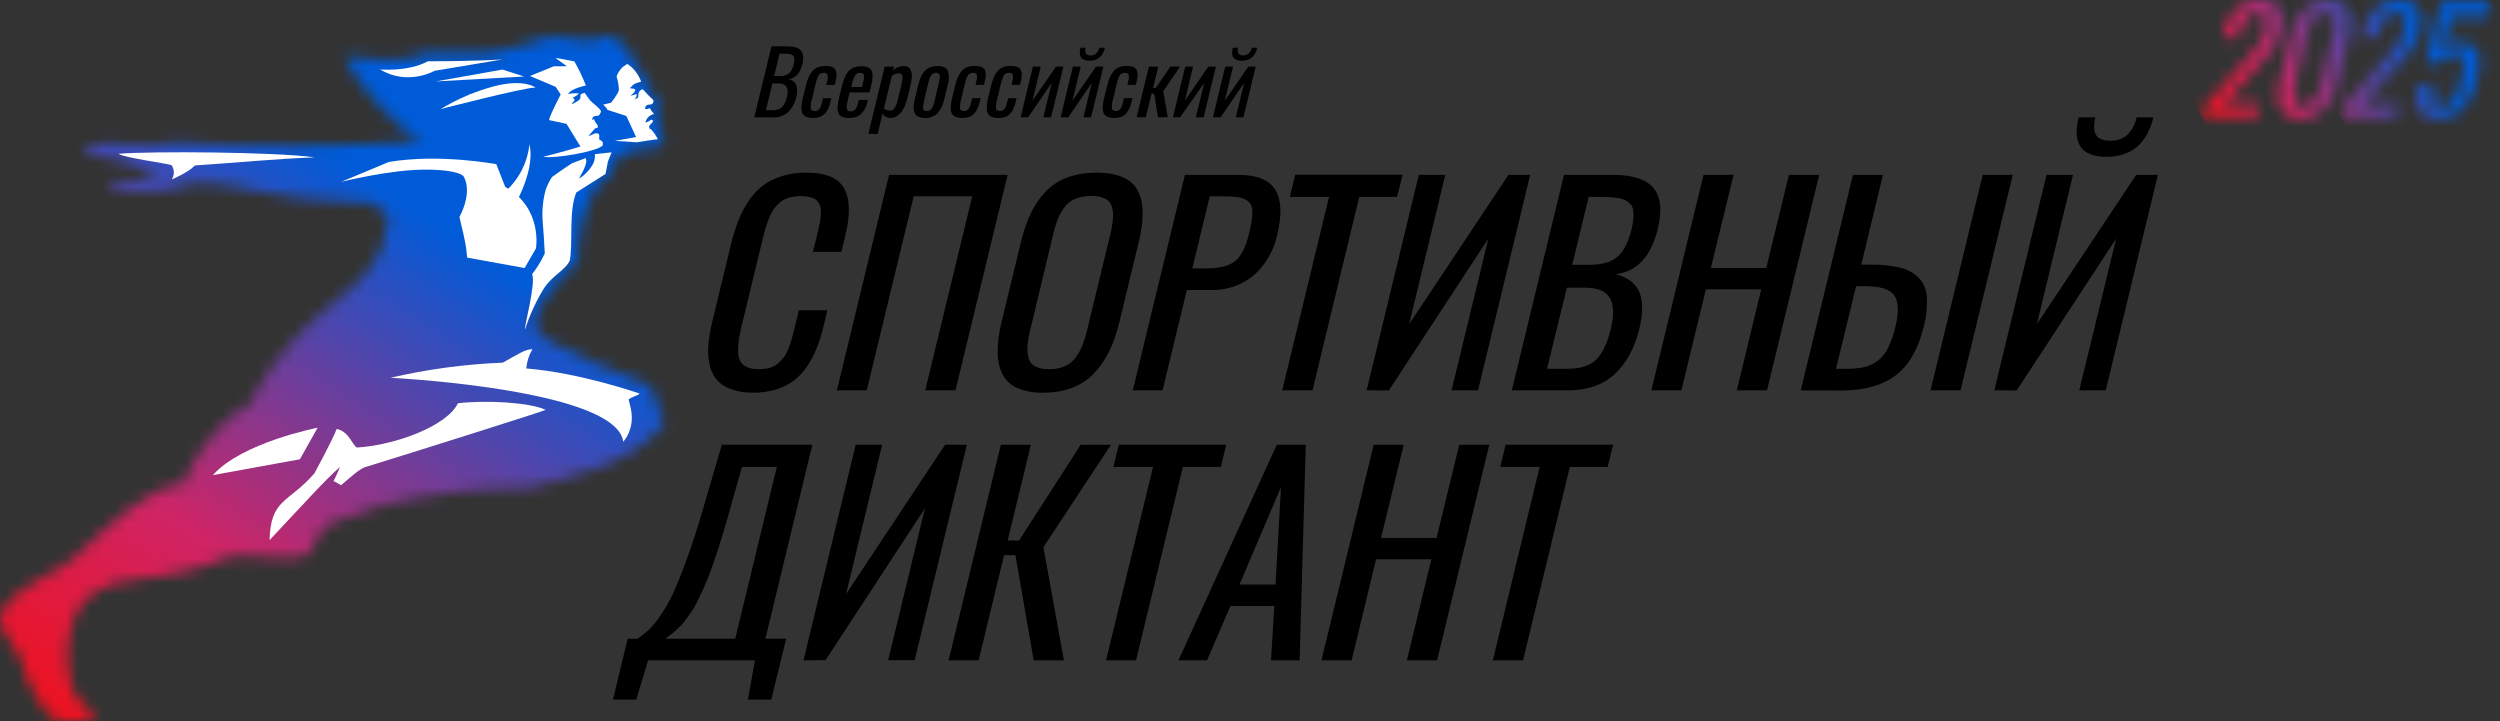 <svg xmlns="http://www.w3.org/2000/svg" width="208" height="60" viewBox="0 0 208 60" fill="none">
<rect x="0" y="0" width="208" height="60" fill="#333333" stroke="none"/>
<g clip-path="url(#clip0_492_11335)">
<mask id="mask0_492_11335" style="mask-type:luminance" maskUnits="userSpaceOnUse" x="-1" y="2" width="57" height="58">
<path d="M49.088 3.387C48.261 3.199 47.419 3.094 46.572 3.073C46.108 2.974 45.625 3.029 45.194 3.227C44.428 3.391 43.676 3.614 42.945 3.894C40.548 4.476 40.844 4.504 35.249 4.419C34.491 4.891 33.208 5.193 28.613 4.708C30.154 7.687 32.969 10.483 34.953 11.741C28.089 12.212 21.202 12.242 14.333 11.832C13.597 12.147 12.33 12.071 10.981 11.992C9.565 11.911 8.059 11.829 6.989 12.206C6.974 12.241 7.011 12.272 7.015 12.31C7.018 12.348 7.015 12.357 7.03 12.383C7.085 12.521 7.189 12.633 7.323 12.697L7.373 12.729C7.458 12.774 7.547 12.814 7.637 12.848C7.775 12.912 7.92 12.961 8.068 12.996C10.27 13.427 8.65 13.018 12.412 14.15C14.069 15.44 8.48 14.628 9.005 15.499C9.046 15.499 11.477 16.758 16.007 15.27C20.095 15.081 21.96 16.72 30.953 16.912C31.463 17.206 31.928 17.573 32.333 18C31.663 25.193 26.137 23.507 20.504 33.952C18.41 34.446 15.566 38.956 15.261 40.271C12.481 40.296 8.971 43.809 6.096 46.476C4.637 47.832 0.781 48.832 0.007 51.276C-0.036 51.801 0.116 52.324 0.435 52.745C1.693 54.358 1.79 54.896 2.401 56.833C3.03 58.161 3.973 59.74 4.885 59.979C5.703 59.998 6.952 60.004 7.6 59.998C7.716 59.803 7.713 59.743 7.684 59.651C7.71 59.546 7.699 59.435 7.653 59.337C7.338 58.334 5.738 59.073 5.609 54.239C5.863 53.106 5.546 48.86 10.955 48.279C15.088 47.835 17.595 47.02 19.01 46.291C20.155 46.197 21.305 46.207 22.448 46.322C23.803 46.435 24.738 46.549 25.817 45.989C25.955 45.674 26.049 45.451 26.153 45.199C26.484 44.455 27.032 43.828 27.726 43.4C27.782 43.388 27.838 43.38 27.895 43.375C28.131 43.268 28.43 43.196 28.679 43.095C28.775 43.075 28.873 43.062 28.971 43.054C29.847 42.675 30.744 42.346 31.657 42.07C35.717 41.054 39.89 40.561 44.074 40.604C46.446 39.78 51.893 39.17 55.139 35.437C55.347 34.437 55.161 35.437 54.261 32.348C53.809 31.609 51.097 31.188 46.647 28.86C44.54 27.797 42.709 27.077 48.078 21.708C48.006 20.073 48.54 15.845 50.519 14.811C50.931 14.144 51.085 13.093 52.164 12.662C53.535 12.115 55.557 12.634 55.123 11.552C55.155 11.379 55.082 10.656 54.746 10.539C54.68 10.514 55.104 10.096 54.686 9.561C53.953 8.917 55.891 9.533 53.812 7.099C53.724 6.253 52.679 5.111 52.441 4.62C52.441 3.916 51.214 3 50.302 2.966L49.088 3.387Z" fill="white"/>
</mask>
<g mask="url(#mask0_492_11335)">
<path d="M16.914 -22.788L-26.292 42.688L38.919 85.72L82.126 20.244L16.914 -22.788Z" fill="url(#paint0_linear_492_11335)"/>
</g>
<path d="M49.499 12.82C49.504 12.979 49.493 13.137 49.465 13.292C49.336 13.997 48.311 14.865 48.185 14.824C48.185 14.824 48.833 13.761 48.779 13.358C48.779 13.311 48.76 13.239 48.742 13.151C48.304 13.327 47.873 13.465 47.603 13.575C47.238 13.799 46.512 14.308 45.927 14.726C45.722 15.043 45.551 15.38 45.417 15.733C45.183 16.566 45.09 17.433 45.143 18.296C45.213 19.24 45.291 20.246 45.326 21.083C45.043 21.697 44.69 22.275 44.272 22.806C44.606 23.593 43.568 27.326 43.684 27.408C44.073 26.193 44.609 25.032 45.282 23.948C45.996 22.885 47.062 22.457 47.405 21.674C47.685 20.202 47.298 17.567 47.949 16.013L50.38 14.472L50.572 13.468C50.572 13.468 50.707 13.072 50.887 12.676L49.499 12.82Z" fill="white"/>
<path fill-rule="evenodd" clip-rule="evenodd" d="M16.208 13.767C19.74 13.531 22.791 13.226 26.178 13.091C22.979 12.641 12.638 12.569 9.864 12.792C10.216 13.107 13.912 13.601 14.267 13.736C14.393 13.91 14.461 14.119 14.464 14.334C14.467 14.549 14.404 14.76 14.283 14.937C14.283 14.937 15.676 14.346 16.208 13.774" fill="white"/>
<path fill-rule="evenodd" clip-rule="evenodd" d="M52.362 35.865C52.806 34.721 52.415 33.79 52.305 33.242C52.478 33.038 53.063 32.928 53.221 32.748C53.221 32.748 48.314 31.022 43.785 30.654C43.835 30.088 44.011 29.54 44.298 29.05C43.669 29.05 43.024 29.522 41.835 30.173C38.687 30.297 35.557 30.718 32.487 31.431C37.413 31.704 51.387 32.988 51.852 36.749C52.078 36.49 52.255 36.191 52.375 35.869" fill="white"/>
<path fill-rule="evenodd" clip-rule="evenodd" d="M22.429 44.923C22.511 41.463 24.024 41.853 26.162 39.378C26.162 39.378 27.659 36.632 28.012 35.688C29.018 35.893 29.295 36.981 29.685 37.236C32.902 37.044 37.205 35.431 38.101 33.55C40.397 33.282 44.039 33.465 45.405 34.1C45.376 34.166 33.824 37.808 30.443 38.846C29.962 38.953 29.109 39.752 28.38 40.368C28.402 40.368 27.751 40.023 27.751 40.023C27.95 39.645 28.128 39.257 28.282 38.859C27.14 39.837 25.332 41.853 22.442 44.923" fill="white"/>
<path fill-rule="evenodd" clip-rule="evenodd" d="M39.092 7.766C39.196 7.866 39.224 7.869 39.224 8.036C39.167 8.005 38.91 7.901 39.092 7.901V7.766Z" fill="white"/>
<path fill-rule="evenodd" clip-rule="evenodd" d="M44.558 7.285C43.693 7.26 36.66 9.075 36.66 9.075C38.058 8.226 39.571 7.583 41.152 7.166C43.618 6.537 44.558 7.285 44.558 7.285Z" fill="white"/>
<path fill-rule="evenodd" clip-rule="evenodd" d="M38.872 21.435L43.649 22.3L44.593 20.664C44.593 20.664 45.178 17.305 42.033 15.547L41.294 13.66C41.294 13.66 36.576 12.764 32.355 13.474L28.389 15.129C28.389 15.129 32.459 14.113 35.355 14.113C38.252 14.113 38.564 14.666 38.564 14.666C38.564 14.666 39.394 15.808 38.224 18.057C38.809 20.4 38.809 20.887 38.809 20.887L38.872 21.435Z" fill="white"/>
<path fill-rule="evenodd" clip-rule="evenodd" d="M41.769 16.164C42.407 15.657 42.937 15.028 43.329 14.313C43.72 13.599 43.965 12.813 44.049 12.003C44.634 14.5 42.291 17.979 42.291 17.979L41.769 16.164Z" fill="white"/>
<path fill-rule="evenodd" clip-rule="evenodd" d="M50.159 11.927C50.159 11.672 49.845 11.672 49.845 11.553C49.845 11.499 49.92 11.147 49.757 11.11C49.669 11.088 49.665 11.066 49.474 11.11C49.305 11.195 49.13 11.268 48.951 11.33L49.222 11.015L49.505 10.685L49.747 10.606V10.55C49.747 10.348 49.486 10.178 49.433 9.946V9.911L49.238 9.974C49.326 9.685 49.423 9.66 49.59 9.644L49.779 9.625L49.851 9.571C49.914 9.496 50.04 9.292 49.989 9.216C49.741 8.845 49.36 8.647 49.068 8.317L48.649 7.732C48.37 7.801 48.316 7.801 48.285 7.974C48.385 8.326 48.005 8.43 47.577 8.681C47.602 8.515 47.847 8.367 47.81 8.304C47.774 8.233 47.717 8.174 47.646 8.137C47.78 8.067 47.91 7.989 48.036 7.905C48.086 7.857 48.127 7.81 48.165 7.772C47.865 7.746 47.562 7.761 47.266 7.816C47.464 7.433 48.401 7.187 48.747 7.112C48.476 6.422 48.156 5.752 47.788 5.108L46.53 4.869L46.215 4.822L47.159 5.511H46.089L44.092 6.323L46.234 7.228L46.649 7.857C46.649 7.857 45.762 9.543 45.677 9.99L47.133 10.304L48.294 12.191C48.294 12.191 46.614 12.701 45.196 13.041C46.017 13.232 49.678 12.626 50.153 12.097L50.159 11.927Z" fill="white"/>
<path fill-rule="evenodd" clip-rule="evenodd" d="M31.597 5.778C31.597 5.778 33.968 5.992 35.604 5.098C39.765 5.098 41.828 4.944 41.828 4.944L36.167 5.888C36.167 5.888 33.918 7.181 31.606 5.765" fill="white"/>
<path fill-rule="evenodd" clip-rule="evenodd" d="M41.8 5.788L36.252 6.776L43.609 6.364L41.8 5.788Z" fill="white"/>
<path d="M54.13 10.757L54.026 10.675C53.941 10.294 54.268 10.383 54.34 10.027C54.294 9.997 54.244 9.973 54.192 9.955C54.039 10.064 53.87 10.151 53.692 10.213C53.701 10.194 53.712 10.176 53.724 10.159H53.708C53.749 9.99 53.838 9.837 53.964 9.718C54.09 9.598 54.248 9.518 54.419 9.486C54.284 9.35 54.17 9.194 54.082 9.024V8.999C53.953 9.052 53.814 9.08 53.673 9.08C53.673 8.678 53.909 8.728 54.224 8.675C54.35 8.58 54.369 8.514 54.365 8.338C54.059 8.054 53.768 7.752 53.494 7.436C53.293 7.436 53.221 7.558 53.12 7.75C53.12 8.222 53.085 8.115 52.777 8.291C52.843 8.232 52.894 8.159 52.928 8.077C52.962 7.995 52.977 7.907 52.972 7.819C52.8 7.885 52.624 7.936 52.444 7.973C52.617 7.835 52.856 7.659 52.856 7.451C52.636 7.322 52.667 7.388 52.397 7.347C52.761 6.935 52.827 6.948 53.34 6.794C53.127 6.187 52.72 5.666 52.183 5.312L52.029 5.429L51.972 5.467L51.928 5.498L51.821 5.564C51.586 5.785 51.406 6.059 51.296 6.363C51.413 6.728 51.478 7.106 51.491 7.489C51.425 7.838 50.83 8.549 50.83 8.549L50.176 8.709L50.384 8.904C50.451 8.973 50.503 9.054 50.538 9.143L52.11 9.647L52.922 11.405L51.139 11.719L52.972 11.839C52.972 11.839 54.683 11.565 54.733 11.584C54.574 11.272 54.374 10.982 54.139 10.722" fill="white"/>
<path fill-rule="evenodd" clip-rule="evenodd" d="M17.714 39.529L24.948 38.214L26.426 35.585C26.426 35.585 20.098 36.818 17.714 39.529Z" fill="white"/>
<path d="M62.757 9.757L64.185 3.856H65.534C66.069 3.856 66.437 3.976 66.638 4.215C66.84 4.457 66.877 4.828 66.755 5.335C66.576 6.085 66.194 6.505 65.607 6.593C65.746 6.616 65.877 6.673 65.989 6.759C66.102 6.844 66.192 6.956 66.251 7.083C66.354 7.409 66.354 7.758 66.251 8.084C66.155 8.555 65.919 8.987 65.575 9.323C65.231 9.632 64.779 9.792 64.317 9.769L62.757 9.757ZM63.723 9.166H64.276C64.563 9.188 64.847 9.098 65.069 8.914C65.275 8.674 65.413 8.383 65.468 8.071C65.566 7.795 65.555 7.493 65.44 7.225C65.359 7.122 65.253 7.041 65.132 6.992C65.01 6.943 64.878 6.927 64.748 6.945H64.26L63.723 9.166ZM64.412 6.322H64.896C65.169 6.343 65.44 6.263 65.657 6.096C65.856 5.886 65.988 5.623 66.037 5.338C66.064 5.235 66.08 5.129 66.085 5.023C66.095 4.949 66.095 4.874 66.085 4.8C66.076 4.741 66.047 4.687 66.003 4.646C65.962 4.606 65.915 4.572 65.865 4.545C65.799 4.515 65.729 4.495 65.657 4.489C65.566 4.489 65.478 4.467 65.393 4.463H64.852L64.412 6.322ZM67.642 9.82C67.47 9.826 67.3 9.799 67.138 9.741C67.014 9.701 66.905 9.626 66.824 9.524C66.75 9.418 66.706 9.294 66.695 9.166C66.676 9.014 66.676 8.861 66.695 8.709C66.719 8.519 66.755 8.33 66.802 8.143L67.038 7.168C67.094 6.926 67.168 6.688 67.261 6.458C67.339 6.27 67.445 6.095 67.576 5.939C67.699 5.79 67.856 5.673 68.035 5.599C68.242 5.521 68.462 5.484 68.683 5.489C68.867 5.483 69.052 5.511 69.227 5.571C69.353 5.616 69.458 5.709 69.519 5.828C69.578 5.957 69.605 6.097 69.598 6.237C69.59 6.432 69.56 6.625 69.51 6.813L69.45 7.065H68.746L68.805 6.81C68.868 6.623 68.886 6.423 68.856 6.228C68.821 6.118 68.72 6.061 68.541 6.061C68.46 6.056 68.378 6.071 68.305 6.106C68.231 6.14 68.167 6.193 68.12 6.259C67.992 6.493 67.902 6.746 67.852 7.008L67.538 8.335C67.461 8.567 67.435 8.813 67.462 9.055C67.497 9.181 67.604 9.244 67.777 9.244C67.847 9.245 67.916 9.232 67.981 9.206C68.037 9.185 68.087 9.152 68.129 9.109C68.175 9.064 68.213 9.01 68.239 8.952C68.272 8.888 68.299 8.822 68.321 8.754C68.34 8.691 68.362 8.609 68.387 8.511L68.469 8.168H69.173L69.101 8.461C69.058 8.659 68.993 8.852 68.909 9.037C68.837 9.191 68.742 9.333 68.626 9.458C68.509 9.582 68.365 9.675 68.204 9.732C68.023 9.791 67.833 9.82 67.642 9.817V9.82ZM72.174 8.458C71.964 9.368 71.458 9.822 70.655 9.82C70.453 9.828 70.253 9.793 70.067 9.716C69.924 9.657 69.811 9.544 69.752 9.401C69.695 9.234 69.672 9.056 69.686 8.879C69.707 8.633 69.748 8.389 69.809 8.15L70.041 7.184C70.099 6.933 70.178 6.686 70.277 6.448C70.355 6.26 70.461 6.085 70.592 5.929C70.718 5.788 70.877 5.68 71.054 5.615C71.255 5.541 71.469 5.506 71.683 5.511C71.814 5.509 71.945 5.524 72.073 5.555C72.169 5.578 72.261 5.617 72.344 5.671C72.417 5.721 72.475 5.791 72.51 5.873C72.551 5.957 72.577 6.047 72.589 6.14C72.602 6.254 72.602 6.369 72.589 6.483C72.589 6.615 72.561 6.75 72.535 6.882C72.51 7.014 72.476 7.168 72.432 7.348L72.347 7.69H70.689L70.551 8.25V8.297C70.522 8.417 70.501 8.505 70.488 8.562C70.475 8.618 70.463 8.691 70.45 8.785C70.438 8.853 70.438 8.922 70.45 8.989C70.459 9.038 70.473 9.086 70.494 9.131C70.503 9.155 70.517 9.176 70.535 9.194C70.553 9.212 70.574 9.226 70.598 9.235C70.657 9.258 70.72 9.269 70.784 9.266C70.857 9.271 70.931 9.258 70.999 9.228C71.066 9.198 71.125 9.151 71.171 9.093C71.277 8.935 71.35 8.758 71.388 8.571L71.447 8.316H72.208L72.171 8.48L72.174 8.458ZM70.828 7.241H71.721L71.812 6.86C71.84 6.75 71.859 6.656 71.872 6.58C71.884 6.506 71.89 6.432 71.891 6.357C71.892 6.3 71.882 6.243 71.859 6.19C71.835 6.149 71.799 6.116 71.755 6.096C71.698 6.068 71.634 6.055 71.57 6.058C71.489 6.053 71.409 6.069 71.336 6.104C71.263 6.14 71.201 6.193 71.155 6.259C71.024 6.495 70.933 6.75 70.884 7.014L70.828 7.241ZM72.249 11.144L73.605 5.542H74.385L74.287 5.882C74.524 5.639 74.845 5.497 75.184 5.486C75.307 5.483 75.429 5.511 75.539 5.567C75.632 5.615 75.707 5.692 75.75 5.788C75.795 5.882 75.828 5.983 75.847 6.086C75.869 6.203 75.874 6.321 75.863 6.439C75.863 6.568 75.838 6.681 75.822 6.775C75.806 6.87 75.784 6.967 75.762 7.071L75.514 8.087C75.237 9.241 74.746 9.817 74.051 9.817C73.923 9.814 73.797 9.779 73.687 9.713C73.577 9.648 73.486 9.554 73.422 9.442L73.029 11.144H72.249ZM73.545 9.018C73.687 9.14 73.87 9.205 74.058 9.2C74.119 9.202 74.181 9.19 74.237 9.166C74.295 9.139 74.346 9.099 74.385 9.049C74.427 8.997 74.465 8.941 74.498 8.882C74.538 8.809 74.571 8.732 74.596 8.653C74.627 8.555 74.652 8.467 74.674 8.389C74.696 8.31 74.721 8.213 74.75 8.09L74.998 7.071C75.026 6.951 75.049 6.851 75.064 6.756C75.078 6.67 75.086 6.583 75.089 6.495C75.096 6.422 75.089 6.348 75.067 6.278C75.049 6.224 75.015 6.177 74.97 6.143C74.914 6.107 74.848 6.089 74.781 6.093C74.57 6.105 74.367 6.18 74.199 6.31L73.545 9.011V9.018ZM76.97 9.817C76.778 9.824 76.586 9.788 76.41 9.71C76.271 9.647 76.159 9.535 76.096 9.395C76.036 9.241 76.008 9.076 76.014 8.911C76.022 8.693 76.054 8.477 76.108 8.266L76.401 7.046C76.453 6.823 76.527 6.606 76.621 6.398C76.701 6.221 76.807 6.058 76.936 5.913C77.061 5.775 77.218 5.667 77.392 5.599C77.587 5.525 77.793 5.489 78.002 5.492C78.445 5.492 78.728 5.627 78.854 5.891C78.98 6.267 78.98 6.673 78.854 7.049L78.558 8.269C78.475 8.696 78.282 9.093 77.999 9.423C77.862 9.559 77.698 9.664 77.519 9.732C77.339 9.799 77.146 9.828 76.954 9.817H76.97ZM77.112 9.241C77.177 9.241 77.242 9.23 77.304 9.21C77.363 9.188 77.416 9.151 77.458 9.103C77.499 9.052 77.536 9.005 77.568 8.958C77.604 8.895 77.634 8.829 77.656 8.76C77.684 8.672 77.706 8.603 77.722 8.549L77.778 8.313L78.093 6.992C78.115 6.901 78.131 6.835 78.14 6.788C78.15 6.741 78.162 6.681 78.175 6.605C78.188 6.545 78.195 6.484 78.197 6.423C78.199 6.376 78.199 6.329 78.197 6.281C78.193 6.236 78.175 6.194 78.147 6.159C78.116 6.13 78.081 6.107 78.043 6.09C77.993 6.068 77.939 6.058 77.885 6.058C77.826 6.059 77.768 6.069 77.713 6.09C77.665 6.107 77.619 6.13 77.577 6.159C77.533 6.192 77.496 6.234 77.467 6.281C77.431 6.334 77.403 6.381 77.382 6.423C77.363 6.467 77.341 6.527 77.316 6.605L77.263 6.788C77.263 6.835 77.234 6.901 77.212 6.992L76.898 8.313C76.879 8.401 76.863 8.47 76.851 8.514C76.838 8.559 76.832 8.621 76.816 8.7C76.804 8.759 76.797 8.819 76.797 8.879C76.793 8.926 76.793 8.974 76.797 9.021C76.805 9.065 76.823 9.108 76.851 9.143C76.879 9.174 76.913 9.197 76.951 9.213C76.997 9.231 77.046 9.24 77.096 9.241H77.112ZM80.062 9.817C79.89 9.822 79.718 9.796 79.555 9.738C79.433 9.696 79.323 9.621 79.241 9.521C79.167 9.415 79.123 9.291 79.112 9.162C79.095 9.011 79.095 8.858 79.112 8.706C79.137 8.516 79.172 8.327 79.219 8.14L79.455 7.165C79.511 6.923 79.585 6.685 79.678 6.454C79.758 6.267 79.864 6.092 79.993 5.935C80.116 5.787 80.274 5.67 80.452 5.596C80.659 5.519 80.879 5.481 81.1 5.486C81.285 5.48 81.469 5.508 81.644 5.567C81.771 5.613 81.875 5.705 81.936 5.825C81.995 5.953 82.022 6.094 82.015 6.234C82.007 6.429 81.977 6.622 81.927 6.81L81.867 7.061H81.163L81.226 6.807C81.287 6.619 81.303 6.42 81.273 6.225C81.238 6.115 81.138 6.058 80.958 6.058C80.877 6.052 80.796 6.067 80.723 6.102C80.65 6.137 80.587 6.19 80.54 6.256C80.411 6.49 80.32 6.743 80.269 7.005L79.955 8.332C79.88 8.564 79.854 8.81 79.879 9.052C79.914 9.178 80.021 9.241 80.194 9.241C80.264 9.242 80.334 9.23 80.398 9.203C80.454 9.182 80.504 9.148 80.546 9.106C80.593 9.061 80.63 9.007 80.656 8.948C80.689 8.885 80.716 8.819 80.738 8.75C80.757 8.687 80.779 8.606 80.804 8.508L80.886 8.165H81.591L81.521 8.458C81.475 8.656 81.41 8.848 81.326 9.033C81.257 9.189 81.161 9.331 81.043 9.455C80.927 9.578 80.784 9.671 80.625 9.729C80.438 9.791 80.243 9.82 80.046 9.817H80.062ZM83.056 9.817C82.884 9.822 82.712 9.796 82.55 9.738C82.427 9.696 82.318 9.621 82.235 9.521C82.163 9.414 82.119 9.291 82.109 9.162C82.091 9.011 82.091 8.858 82.109 8.706C82.135 8.516 82.171 8.327 82.216 8.14L82.452 7.165C82.51 6.923 82.584 6.686 82.676 6.454C82.754 6.267 82.86 6.092 82.99 5.935C83.112 5.785 83.27 5.668 83.449 5.596C83.655 5.518 83.874 5.481 84.094 5.486C84.279 5.48 84.463 5.507 84.638 5.567C84.766 5.612 84.87 5.705 84.931 5.825C84.991 5.953 85.018 6.093 85.009 6.234C85.001 6.429 84.972 6.622 84.921 6.81L84.862 7.061H84.157L84.22 6.807C84.281 6.619 84.297 6.42 84.267 6.225C84.232 6.115 84.132 6.058 83.953 6.058C83.872 6.052 83.79 6.067 83.717 6.102C83.644 6.137 83.581 6.19 83.534 6.256C83.405 6.49 83.314 6.743 83.264 7.005L82.949 8.332C82.874 8.564 82.848 8.81 82.874 9.052C82.909 9.178 83.014 9.241 83.188 9.241C83.257 9.242 83.326 9.229 83.389 9.203C83.446 9.181 83.497 9.148 83.54 9.106C83.585 9.06 83.621 9.007 83.647 8.948C83.68 8.885 83.707 8.819 83.729 8.75C83.748 8.687 83.77 8.606 83.795 8.508L83.877 8.165H84.582L84.512 8.458C84.467 8.656 84.401 8.848 84.317 9.033C84.25 9.193 84.155 9.34 84.037 9.467C83.922 9.591 83.778 9.685 83.619 9.741C83.432 9.799 83.236 9.825 83.04 9.817H83.056ZM84.915 9.757L85.934 5.542H86.588L85.906 8.373L87.859 5.542H88.472L87.453 9.757H86.808L87.5 6.898L85.544 9.757H84.915ZM88.243 9.757L89.262 5.542H89.916L89.23 8.373L91.186 5.542H91.8L90.778 9.757H90.148L90.837 6.898L88.884 9.757H88.243ZM91.932 3.97C91.759 4.693 91.331 5.052 90.645 5.052C89.96 5.052 89.718 4.693 89.888 3.97H90.328C90.299 4.049 90.286 4.133 90.29 4.218C90.295 4.302 90.316 4.384 90.353 4.46C90.399 4.515 90.459 4.558 90.526 4.584C90.593 4.611 90.665 4.62 90.737 4.611C90.904 4.62 91.068 4.565 91.196 4.457C91.332 4.326 91.425 4.156 91.46 3.97H91.932ZM92.706 9.817C92.534 9.822 92.364 9.796 92.202 9.738C92.078 9.698 91.969 9.623 91.888 9.521C91.814 9.415 91.77 9.291 91.759 9.162C91.742 9.011 91.742 8.858 91.759 8.706C91.781 8.549 91.816 8.36 91.869 8.14L92.105 7.165C92.161 6.923 92.235 6.685 92.328 6.454C92.406 6.267 92.512 6.092 92.643 5.935C92.765 5.786 92.923 5.669 93.102 5.596C93.303 5.521 93.516 5.483 93.731 5.486C93.917 5.48 94.102 5.507 94.278 5.567C94.405 5.613 94.509 5.705 94.571 5.825C94.629 5.953 94.656 6.094 94.649 6.234C94.641 6.429 94.612 6.622 94.561 6.81L94.501 7.061H93.797L93.857 6.807C93.92 6.62 93.937 6.42 93.907 6.225C93.872 6.115 93.772 6.058 93.593 6.058C93.511 6.052 93.43 6.067 93.356 6.102C93.282 6.137 93.218 6.19 93.171 6.256C93.043 6.49 92.953 6.743 92.904 7.005L92.589 8.332C92.512 8.564 92.487 8.81 92.514 9.052C92.548 9.178 92.655 9.241 92.828 9.241C92.898 9.242 92.968 9.229 93.033 9.203C93.088 9.181 93.138 9.148 93.18 9.106C93.227 9.061 93.264 9.007 93.291 8.948C93.322 8.885 93.349 8.818 93.369 8.75C93.396 8.671 93.418 8.59 93.435 8.508L93.52 8.165H94.225L94.152 8.458C94.108 8.656 94.043 8.848 93.96 9.033C93.888 9.188 93.793 9.33 93.677 9.455C93.561 9.578 93.416 9.672 93.256 9.729C93.074 9.79 92.882 9.819 92.69 9.817H92.706ZM94.567 9.757L95.587 5.542H96.367L95.936 7.319H96.156L97.376 5.542H98.181L96.785 7.58L97.156 9.754H96.341L96.027 7.785H95.81L95.332 9.754L94.567 9.757ZM97.59 9.757L98.609 5.542H99.263L98.581 8.373L100.534 5.542H101.163L100.144 9.757H99.499L100.191 6.898L98.191 9.757H97.59ZM100.918 9.757L101.937 5.542H102.591L101.905 8.373L103.862 5.542H104.475L103.453 9.757H102.824L103.512 6.898L101.559 9.757H100.918ZM104.607 3.97C104.434 4.693 104.006 5.052 103.321 5.052C102.635 5.052 102.393 4.693 102.563 3.97H103.019C102.99 4.049 102.977 4.133 102.981 4.218C102.986 4.302 103.007 4.384 103.044 4.46C103.09 4.515 103.15 4.558 103.217 4.584C103.284 4.611 103.356 4.62 103.427 4.611C103.595 4.62 103.759 4.565 103.887 4.457C104.023 4.326 104.116 4.156 104.151 3.97H104.607Z" fill="black"/>
<path d="M62.649 32.672C62.006 32.686 61.366 32.579 60.762 32.358C60.302 32.195 59.893 31.912 59.58 31.537C59.292 31.157 59.099 30.714 59.017 30.244C58.915 29.708 58.89 29.159 58.941 28.615C59.006 27.969 59.117 27.329 59.275 26.7L60.809 20.359C60.972 19.671 61.182 18.995 61.438 18.337C61.669 17.756 61.961 17.201 62.31 16.682C62.633 16.202 63.033 15.777 63.492 15.424C63.968 15.077 64.5 14.814 65.065 14.647C65.721 14.451 66.403 14.356 67.087 14.364C68.7 14.364 69.748 14.8 70.232 15.673C70.717 16.545 70.756 17.829 70.349 19.526L70.003 20.953H67.635L67.949 19.695C68.018 19.419 68.065 19.205 68.1 19.051C68.135 18.896 68.175 18.701 68.219 18.472C68.257 18.294 68.281 18.113 68.292 17.931C68.292 17.802 68.292 17.648 68.292 17.475C68.295 17.336 68.268 17.197 68.213 17.069C68.157 16.959 68.092 16.854 68.018 16.755C67.939 16.644 67.83 16.557 67.704 16.506C67.559 16.443 67.407 16.398 67.251 16.371C67.049 16.331 66.843 16.312 66.638 16.314C66.319 16.31 66.002 16.348 65.694 16.428C65.43 16.497 65.183 16.619 64.967 16.786C64.769 16.942 64.589 17.122 64.433 17.321C64.262 17.552 64.122 17.805 64.018 18.073C63.895 18.387 63.788 18.676 63.703 18.959C63.618 19.242 63.524 19.588 63.423 20.016L61.706 27.112C61.379 28.46 61.321 29.398 61.533 29.927C61.745 30.455 62.283 30.718 63.15 30.716C63.448 30.72 63.745 30.683 64.033 30.606C64.284 30.54 64.517 30.418 64.716 30.251C64.9 30.095 65.067 29.921 65.216 29.732C65.375 29.507 65.503 29.261 65.596 29.002C65.716 28.688 65.81 28.411 65.883 28.153C65.955 27.895 66.046 27.552 66.147 27.134L66.461 25.816H68.833L68.518 27.146C68.373 27.772 68.181 28.386 67.943 28.983C67.729 29.519 67.457 30.029 67.131 30.505C66.83 30.954 66.457 31.351 66.027 31.679C65.581 32.005 65.082 32.252 64.552 32.408C63.935 32.592 63.293 32.681 62.649 32.672ZM69.629 32.477L73.969 14.55H83.835L79.495 32.477H76.979L80.891 16.327H76.02L72.113 32.477H69.629ZM86.82 32.672C86.066 32.699 85.315 32.563 84.618 32.273C84.08 32.039 83.643 31.621 83.386 31.094C83.124 30.524 82.993 29.903 83.002 29.276C83.008 28.459 83.114 27.645 83.316 26.854L84.961 20.06C85.412 18.192 86.135 16.776 87.128 15.811C88.122 14.847 89.493 14.365 91.239 14.367C92.975 14.367 94.109 14.853 94.639 15.824C95.17 16.794 95.21 18.207 94.762 20.06L93.117 26.863C92.664 28.732 91.93 30.167 90.915 31.169C89.9 32.171 88.53 32.672 86.804 32.672H86.82ZM86.131 30.49C86.496 30.657 86.895 30.734 87.295 30.716C87.725 30.725 88.153 30.648 88.553 30.49C88.908 30.339 89.218 30.1 89.453 29.795C89.695 29.482 89.892 29.138 90.041 28.772C90.216 28.324 90.358 27.864 90.465 27.395L92.368 19.532C92.482 19.088 92.559 18.636 92.601 18.179C92.631 17.845 92.598 17.508 92.504 17.186C92.461 17.041 92.388 16.906 92.29 16.791C92.192 16.676 92.071 16.584 91.934 16.519C91.565 16.364 91.167 16.292 90.767 16.308C90.339 16.3 89.912 16.372 89.509 16.519C89.158 16.658 88.849 16.888 88.616 17.186C88.378 17.489 88.182 17.823 88.034 18.179C87.862 18.619 87.722 19.072 87.616 19.532L85.729 27.395C85.612 27.847 85.531 28.308 85.487 28.772C85.456 29.116 85.487 29.462 85.581 29.795C85.618 29.941 85.685 30.078 85.777 30.197C85.868 30.317 85.984 30.416 86.116 30.49H86.131ZM94.246 32.477L98.586 14.55H103.034C104.589 14.55 105.617 14.969 106.116 15.808C106.615 16.647 106.666 17.878 106.27 19.504C106 20.819 105.314 22.014 104.314 22.91C103.302 23.747 102.018 24.18 100.706 24.127H98.747L96.724 32.477H94.246ZM99.2 22.331H100.335C101.434 22.331 102.235 22.136 102.738 21.746C103.241 21.356 103.628 20.61 103.899 19.507C104.009 19.054 104.087 18.68 104.138 18.387C104.184 18.114 104.202 17.837 104.191 17.56C104.193 17.35 104.139 17.143 104.037 16.959C103.931 16.802 103.784 16.677 103.612 16.597C103.387 16.488 103.144 16.418 102.895 16.39C102.538 16.351 102.179 16.333 101.82 16.336H100.65L99.2 22.331ZM106.682 32.477L110.576 16.387H107.311L107.758 14.537H116.693L116.234 16.387H113.089L109.198 32.477H106.682ZM113.705 32.477L118.046 14.55H120.247L117.24 26.97L125.506 14.55H127.311L122.971 32.477H120.769L123.83 19.846L115.555 32.481L113.705 32.477ZM125.783 32.477L130.123 14.55H134.212C135.841 14.55 136.961 14.915 137.571 15.644C138.181 16.374 138.3 17.506 137.926 19.041C137.377 21.327 136.213 22.585 134.435 22.815C135.435 23.073 136.086 23.573 136.395 24.313C136.703 25.052 136.709 26.064 136.395 27.348C136.002 28.964 135.319 30.222 134.344 31.122C133.369 32.021 132.102 32.472 130.545 32.474L125.783 32.477ZM128.714 30.682H130.403C131.485 30.682 132.29 30.43 132.806 29.92C133.322 29.411 133.731 28.555 134.023 27.351C134.3 26.202 134.271 25.345 133.935 24.781C133.6 24.217 132.902 23.935 131.844 23.935H130.362L128.714 30.682ZM130.809 22.029H132.281C133.312 22.029 134.084 21.799 134.596 21.34C135.107 20.881 135.494 20.112 135.756 19.032C135.832 18.728 135.881 18.419 135.904 18.107C135.919 17.881 135.908 17.654 135.873 17.431C135.843 17.251 135.756 17.085 135.624 16.959C135.5 16.835 135.359 16.729 135.206 16.645C135.007 16.554 134.794 16.495 134.577 16.472C134.31 16.432 134.041 16.406 133.772 16.396C133.51 16.396 133.177 16.377 132.765 16.377H132.18L130.809 22.029ZM137.392 32.477L141.732 14.55H144.232L142.345 22.297H146.953L148.84 14.55H151.356L147.016 32.477H144.5L146.535 24.073H141.927L139.892 32.477H137.392ZM149.821 32.477L154.165 14.55H156.662L154.857 22.017H155.549C156.385 21.999 157.221 22.078 158.04 22.252C158.629 22.383 159.172 22.67 159.612 23.083C160.033 23.515 160.281 24.085 160.311 24.687C160.356 25.544 160.263 26.403 160.037 27.231C159.59 29.068 158.815 30.404 157.71 31.238C156.605 32.073 155.08 32.492 153.136 32.496L149.821 32.477ZM152.756 30.682H153.58C154.08 30.692 154.58 30.648 155.071 30.553C155.474 30.463 155.854 30.292 156.187 30.049C156.562 29.77 156.864 29.404 157.068 28.983C157.346 28.415 157.557 27.817 157.697 27.2C157.993 25.967 157.964 25.093 157.603 24.58C157.241 24.067 156.445 23.812 155.203 23.812H154.426L152.756 30.682ZM160.619 32.477L164.959 14.55H167.46L163.116 32.477H160.619ZM165.928 32.477L170.271 14.55H172.473L169.466 26.97L177.732 14.55H179.537L175.197 32.477H172.995L176.065 19.846L167.793 32.481L165.928 32.477ZM179.163 9.76C178.63 11.951 177.326 13.046 175.25 13.046C173.174 13.046 172.405 11.951 172.942 9.76H174.329C174.168 10.445 174.193 10.939 174.404 11.247C174.615 11.556 175.005 11.707 175.577 11.707C176.083 11.729 176.58 11.563 176.971 11.241C177.38 10.839 177.657 10.323 177.766 9.76H179.163Z" fill="black"/>
<path d="M51 58.205L52.224 53.141H53.047C53.378 52.914 53.694 52.665 53.991 52.396C54.34 52.04 54.656 51.652 54.935 51.238C55.343 50.647 55.699 50.021 55.998 49.367C56.335 48.648 56.721 47.688 57.155 46.489C57.589 45.29 58.039 43.894 58.504 42.303L60.058 37H67.588L63.681 53.141H65.411L64.166 58.205H62.228L62.813 54.937H53.922L52.937 58.205H51ZM55.372 53.141H61.172L64.631 38.849H61.731L60.59 42.897C60.34 43.767 60.098 44.575 59.863 45.319C59.624 46.064 59.407 46.715 59.209 47.279C59.011 47.842 58.803 48.364 58.58 48.851C58.357 49.339 58.168 49.738 58.011 50.062C57.848 50.39 57.661 50.706 57.451 51.005C57.237 51.32 57.064 51.55 56.938 51.719C56.779 51.923 56.601 52.111 56.407 52.282C56.18 52.492 56.01 52.64 55.897 52.726C55.784 52.812 55.605 52.95 55.359 53.141H55.372ZM66.852 54.937L71.192 37.009H73.394L70.39 49.43L78.634 37H80.442L76.099 54.928H73.897L76.954 42.293L68.682 54.928L66.852 54.937ZM78.926 54.937L83.266 37.009H85.767L83.839 44.973H84.782L89.912 37.009H92.428L86.811 45.527L88.516 54.937H86L84.484 46.187H83.54L81.423 54.937H78.926ZM92.023 54.937L95.932 38.849H92.636L93.086 37H102.021L101.575 38.849H98.414L94.52 54.937H92.023ZM98.049 54.937L106.226 37.009H108.639L108.129 54.937H105.748L106.022 50.417H102.373L100.427 54.937H98.049ZM103.125 48.631H106.123L106.579 40.529L103.125 48.631ZM109.947 54.937L114.287 37.009H116.788L114.901 44.756H119.521L121.408 37.009H123.909L119.568 54.937H117.052L119.087 46.533H114.489L112.457 54.937H109.947ZM124.204 54.937L128.098 38.849H124.821L125.267 37H134.206L133.756 38.849H130.611L126.717 54.937H124.204Z" fill="black"/>
<mask id="mask1_492_11335" style="mask-type:luminance" maskUnits="userSpaceOnUse" x="183" y="0" width="7" height="10">
<path d="M186.07 0.748C185.529 1.333 185.16 2.057 185.007 2.84L184.929 3.154H186.202L186.281 2.84C186.566 1.655 187.09 1.062 187.854 1.06C188.495 1.06 188.7 1.539 188.467 2.497C188.426 2.673 188.369 2.844 188.297 3.01C188.225 3.176 188.159 3.324 188.096 3.434C188.013 3.581 187.918 3.721 187.813 3.853C187.69 4.016 187.593 4.139 187.523 4.217C187.454 4.296 187.338 4.431 187.171 4.62L186.816 5.019L183.425 8.857L183.205 9.766H187.766L188.024 8.693H184.998L188.036 5.306C188.058 5.277 188.093 5.24 188.14 5.189C188.385 4.913 188.564 4.708 188.681 4.56C188.797 4.412 188.936 4.246 189.105 4C189.268 3.778 189.405 3.539 189.514 3.286C189.623 3.034 189.709 2.773 189.772 2.506C189.964 1.711 189.917 1.094 189.637 0.66C189.357 0.226 188.826 0.009 188.064 0.009C187.703 -0.009 187.343 0.047 187.004 0.172C186.665 0.297 186.355 0.49 186.092 0.739" fill="white"/>
</mask>
<g mask="url(#mask1_492_11335)">
<path d="M188.362 -2.831L179.076 2.325L184.8 12.634L194.086 7.478L188.362 -2.831Z" fill="url(#paint1_linear_492_11335)"/>
</g>
<mask id="mask2_492_11335" style="mask-type:luminance" maskUnits="userSpaceOnUse" x="189" y="0" width="7" height="10">
<path d="M190.917 7.029L191.917 2.862C191.971 2.63 192.041 2.402 192.128 2.18C192.203 1.981 192.302 1.793 192.423 1.62C192.536 1.451 192.687 1.311 192.864 1.211C193.047 1.115 193.251 1.066 193.458 1.069C193.644 1.059 193.828 1.109 193.983 1.211C194.114 1.311 194.202 1.457 194.229 1.62C194.263 1.804 194.271 1.993 194.254 2.18C194.229 2.41 194.188 2.638 194.131 2.862L193.118 7.039C192.835 8.238 192.33 8.838 191.602 8.838C190.875 8.838 190.65 8.24 190.929 7.045M191.75 0.789C191.199 1.364 190.821 2.082 190.659 2.862L189.652 7.014C189.445 7.879 189.476 8.586 189.753 9.09C190.03 9.593 190.561 9.866 191.351 9.866C191.716 9.878 192.08 9.816 192.42 9.683C192.761 9.551 193.071 9.351 193.332 9.096C193.889 8.519 194.271 7.798 194.436 7.014L195.44 2.862C195.653 1.978 195.625 1.289 195.351 0.774C195.078 0.258 194.54 0.016 193.735 0.016C193.371 0.002 193.008 0.061 192.667 0.191C192.327 0.321 192.016 0.518 191.753 0.77" fill="white"/>
</mask>
<g mask="url(#mask2_492_11335)">
<path d="M194.173 -2.609L185.244 2.349L190.89 12.517L199.818 7.56L194.173 -2.609Z" fill="url(#paint2_linear_492_11335)"/>
</g>
<mask id="mask3_492_11335" style="mask-type:luminance" maskUnits="userSpaceOnUse" x="194" y="0" width="8" height="10">
<path d="M197.631 0.749C197.089 1.334 196.72 2.058 196.565 2.84L196.486 3.155H197.76L197.838 2.84C198.125 1.654 198.653 1.06 199.411 1.06C200.053 1.06 200.257 1.539 200.024 2.497C199.981 2.672 199.924 2.844 199.855 3.01C199.794 3.155 199.726 3.297 199.65 3.435C199.568 3.581 199.474 3.721 199.37 3.853C199.244 4.016 199.147 4.139 199.081 4.218C199.015 4.296 198.895 4.432 198.725 4.62L198.37 5.02L194.986 8.851L194.766 9.76H199.326L199.587 8.687H196.54L199.578 5.3C199.611 5.259 199.647 5.22 199.685 5.183C199.927 4.907 200.109 4.702 200.223 4.554C200.336 4.406 200.48 4.24 200.65 3.994C200.81 3.771 200.947 3.532 201.059 3.281C201.165 3.028 201.25 2.767 201.314 2.501C201.507 1.706 201.462 1.09 201.179 0.654C200.896 0.218 200.371 0.001 199.606 0.003C199.246 -0.015 198.885 0.041 198.547 0.166C198.208 0.292 197.899 0.485 197.637 0.733" fill="white"/>
</mask>
<g mask="url(#mask3_492_11335)">
<path d="M199.919 -2.828L190.633 2.328L196.356 12.637L205.642 7.481L199.919 -2.828Z" fill="url(#paint3_linear_492_11335)"/>
</g>
<mask id="mask4_492_11335" style="mask-type:luminance" maskUnits="userSpaceOnUse" x="201" y="0" width="7" height="10">
<path d="M203.101 0.11L201.843 5.275H202.931C203.082 5.052 203.273 4.86 203.494 4.709C203.698 4.561 203.944 4.481 204.196 4.479C204.355 4.472 204.514 4.505 204.658 4.573C204.766 4.632 204.854 4.72 204.913 4.828C204.972 4.965 204.999 5.113 204.991 5.262C204.989 5.451 204.971 5.639 204.938 5.825C204.906 6.02 204.853 6.259 204.784 6.552C204.73 6.769 204.686 6.948 204.648 7.093C204.611 7.237 204.557 7.407 204.497 7.574C204.449 7.722 204.392 7.867 204.324 8.008C204.264 8.127 204.195 8.242 204.117 8.351C204.043 8.456 203.953 8.548 203.85 8.624C203.753 8.693 203.647 8.747 203.535 8.785C203.404 8.827 203.267 8.849 203.129 8.848C202.972 8.853 202.815 8.816 202.676 8.741C202.565 8.681 202.476 8.587 202.422 8.473C202.369 8.342 202.342 8.203 202.343 8.061C202.336 7.903 202.346 7.743 202.371 7.586C202.397 7.411 202.433 7.236 202.478 7.064H201.201C200.979 7.983 200.991 8.68 201.236 9.156C201.484 9.628 202.025 9.867 202.865 9.867C203.212 9.87 203.556 9.81 203.881 9.691C204.177 9.583 204.45 9.421 204.686 9.213C204.933 8.994 205.145 8.74 205.315 8.458C205.499 8.158 205.654 7.843 205.778 7.514C205.913 7.145 206.027 6.768 206.117 6.385C206.212 6.01 206.27 5.627 206.29 5.24C206.305 4.937 206.264 4.633 206.171 4.344C206.089 4.087 205.914 3.87 205.68 3.737C205.391 3.581 205.064 3.509 204.737 3.526C204.181 3.514 203.641 3.705 203.217 4.064L203.938 1.39H206.951L207.265 0.132L203.101 0.11Z" fill="white"/>
</mask>
<g mask="url(#mask4_492_11335)">
<path d="M205.788 -2.546L196.843 2.421L202.464 12.546L211.409 7.579L205.788 -2.546Z" fill="url(#paint4_linear_492_11335)"/>
</g>
</g>
<defs>
<linearGradient id="paint0_linear_492_11335" x1="48.384" y1="2.542" x2="9.24" y2="61.862" gradientUnits="userSpaceOnUse">
<stop stop-color="#005BD8"/>
<stop offset="0.28" stop-color="#005BD8"/>
<stop offset="0.74" stop-color="#CF2465"/>
<stop offset="1" stop-color="#ED1322"/>
</linearGradient>
<linearGradient id="paint1_linear_492_11335" x1="203.862" y1="-6.125" x2="181.641" y2="6.212" gradientUnits="userSpaceOnUse">
<stop stop-color="#005BD8"/>
<stop offset="0.28" stop-color="#005BD8"/>
<stop offset="0.74" stop-color="#CF2465"/>
<stop offset="1" stop-color="#ED1322"/>
</linearGradient>
<linearGradient id="paint2_linear_492_11335" x1="205.365" y1="-3.535" x2="183.144" y2="8.803" gradientUnits="userSpaceOnUse">
<stop stop-color="#005BD8"/>
<stop offset="0.28" stop-color="#005BD8"/>
<stop offset="0.74" stop-color="#CF2465"/>
<stop offset="1" stop-color="#ED1322"/>
</linearGradient>
<linearGradient id="paint3_linear_492_11335" x1="206.652" y1="-1.255" x2="184.431" y2="11.083" gradientUnits="userSpaceOnUse">
<stop stop-color="#005BD8"/>
<stop offset="0.28" stop-color="#005BD8"/>
<stop offset="0.74" stop-color="#CF2465"/>
<stop offset="1" stop-color="#ED1322"/>
</linearGradient>
<linearGradient id="paint4_linear_492_11335" x1="208.063" y1="1.331" x2="185.842" y2="13.669" gradientUnits="userSpaceOnUse">
<stop stop-color="#005BD8"/>
<stop offset="0.28" stop-color="#005BD8"/>
<stop offset="0.74" stop-color="#CF2465"/>
<stop offset="1" stop-color="#ED1322"/>
</linearGradient>
<clipPath id="clip0_492_11335">
<rect width="208" height="60" fill="white"/>
</clipPath>
</defs>
</svg>